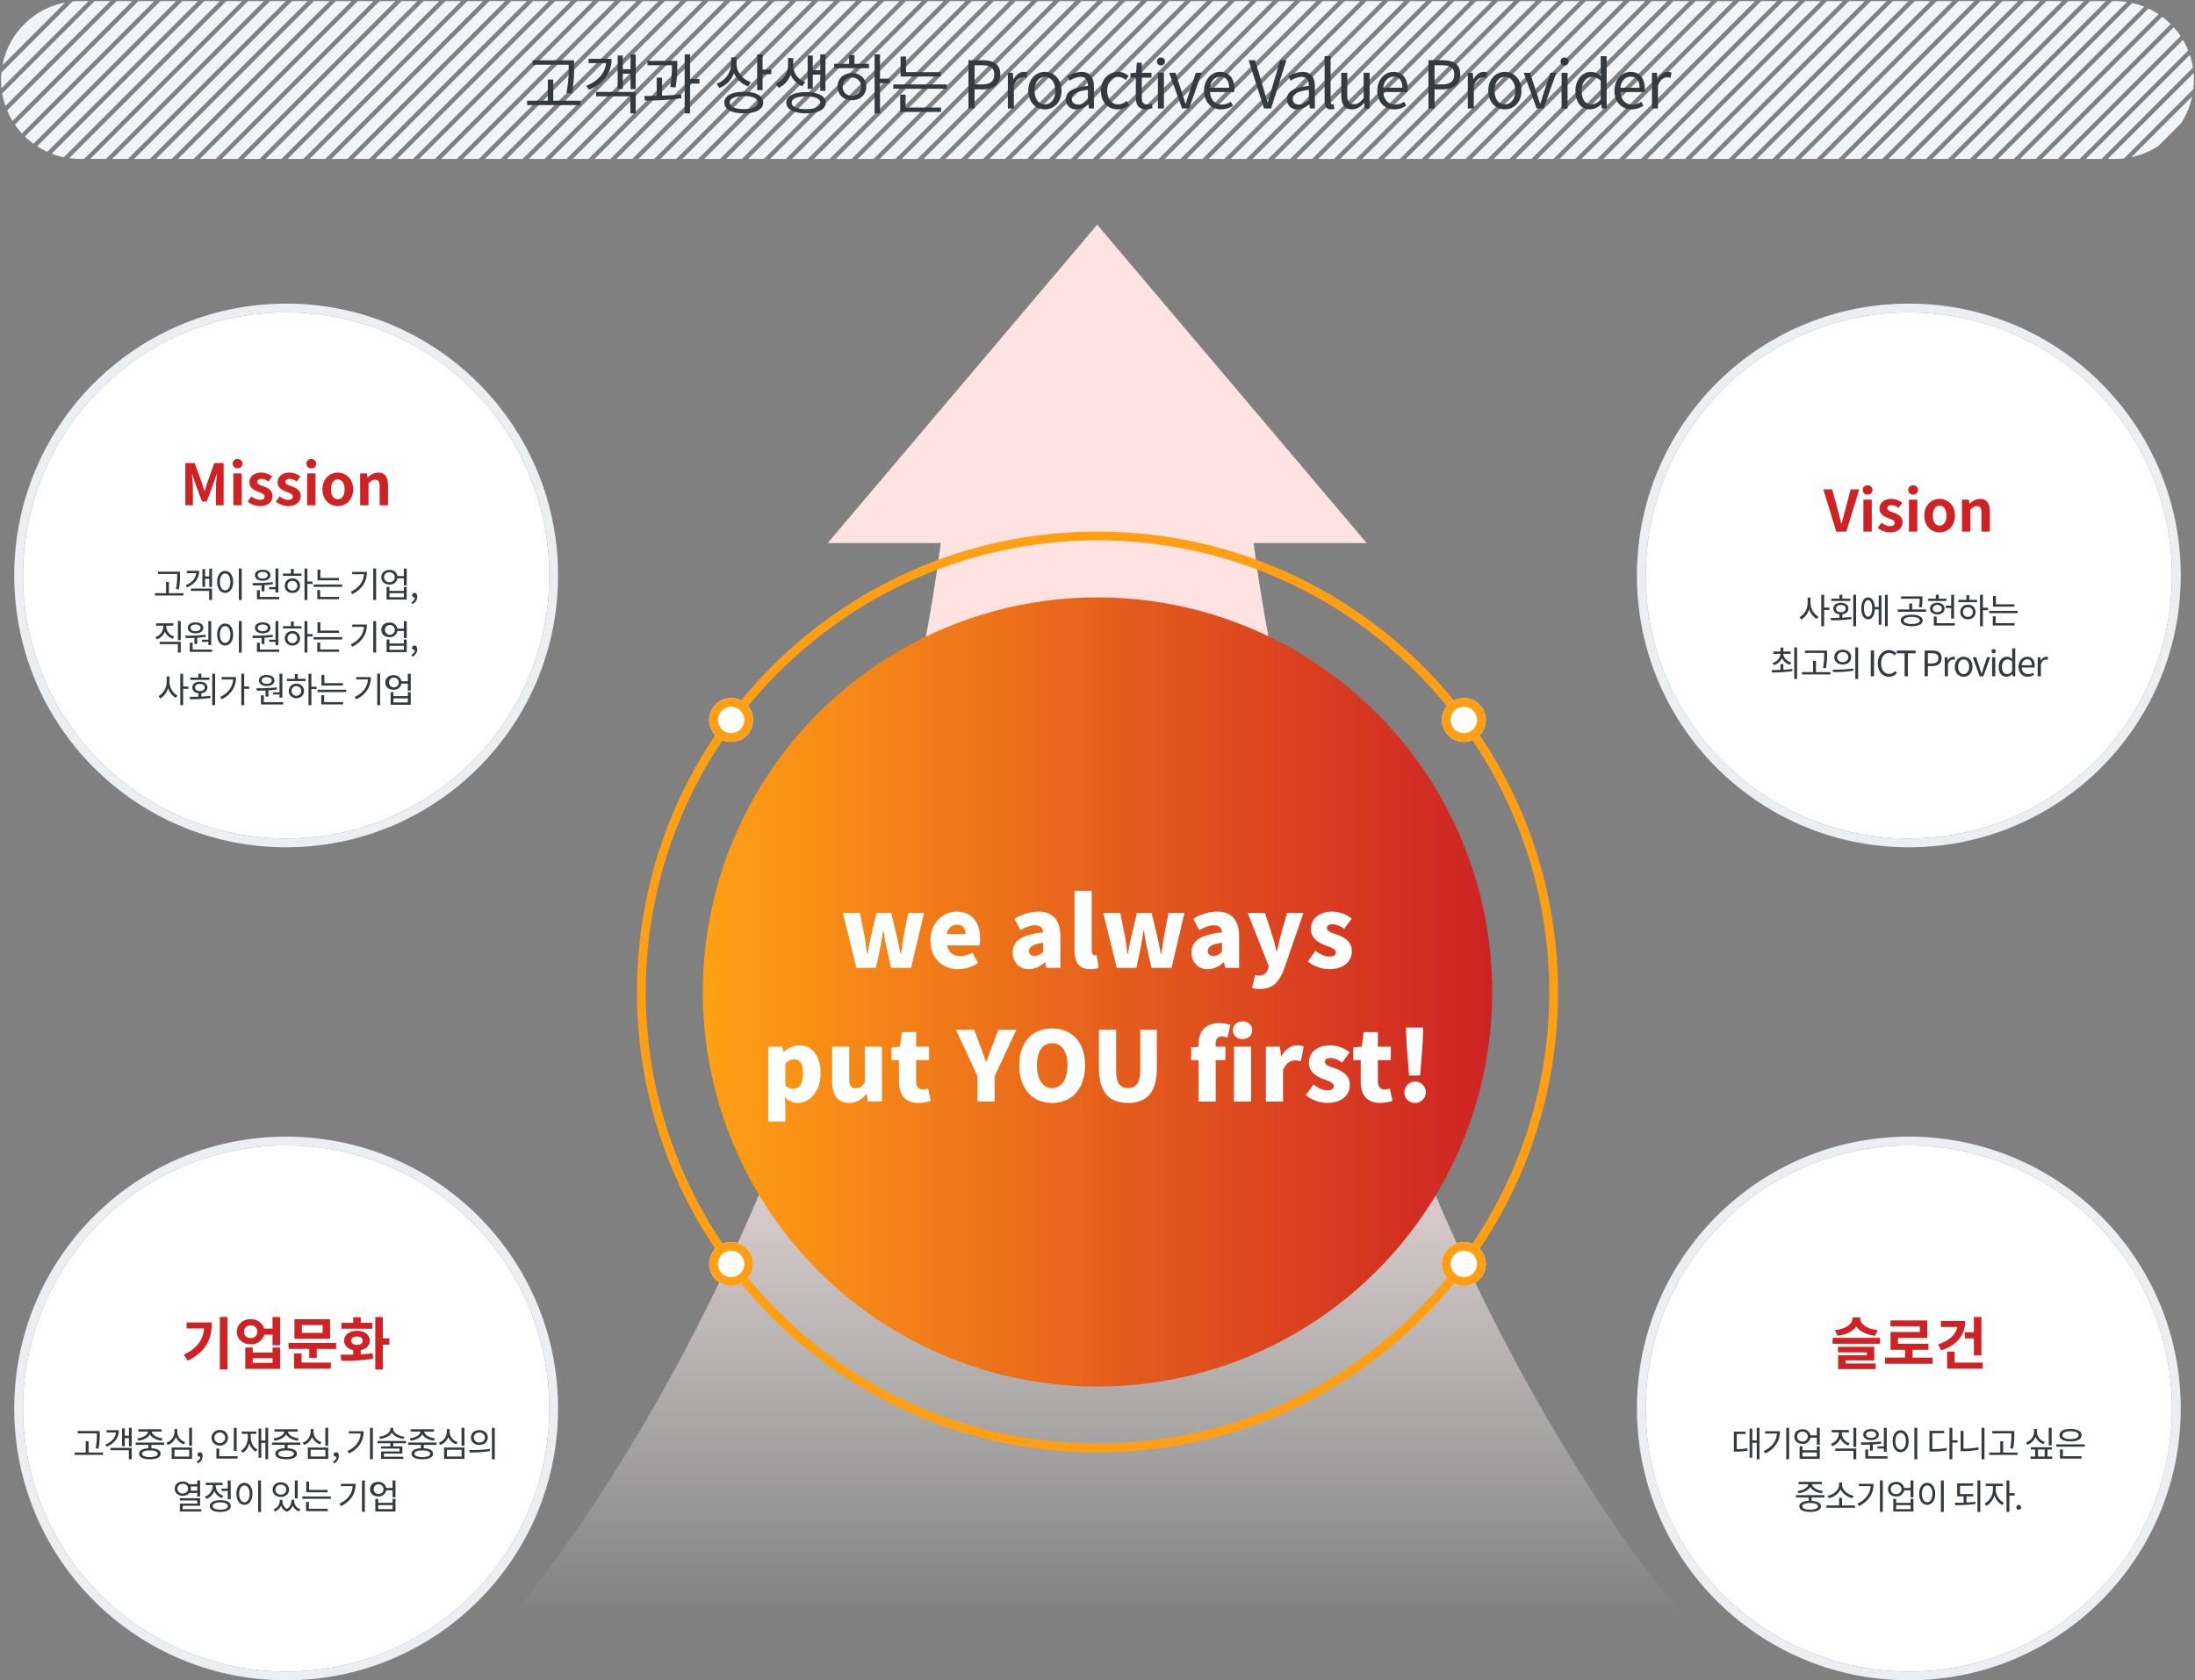 <svg xmlns="http://www.w3.org/2000/svg" width="1001" height="766.5" viewBox="0 0 1001 766.5">
    <rect x="0" y="0" width="1001" height="766.5" fill="#808080" stroke="none"/>
    <defs>
        <linearGradient id="un0rrb3eka" x1=".5" y1=".561" x2=".5" y2=".986" gradientUnits="objectBoundingBox">
            <stop offset="0" stop-color="#ffe2e2"/>
            <stop offset="1" stop-color="#fff" stop-opacity="0"/>
        </linearGradient>
        <linearGradient id="7v2qgxaqmb" x1=".5" x2=".5" y2="1" gradientUnits="objectBoundingBox">
            <stop offset="0" stop-color="#ce2224"/>
            <stop offset="1" stop-color="#ffa014"/>
        </linearGradient>
    </defs>
    <g data-name="Neowoori’s Vision" transform="translate(-459.5 -2225.5)">
        <path data-name="패스 3768" d="m3868.722 4943 39.134-39.133a36.42 36.42 0 0 1 .144 3.132 36.18 36.18 0 0 1-.244 4.139l-31.617 31.617a36.179 36.179 0 0 1-4.139.245zm-10 0 47.418-47.418a35.578 35.578 0 0 1 1.413 5.759L3865.9 4943zm-10 0 54.287-54.287a35.978 35.978 0 0 1 2.371 4.8L3855.894 4943zm-10 0 60.055-60.056a36.122 36.122 0 0 1 3.142 4.031L3845.894 4943zm-10 0 64.834-64.834a35.829 35.829 0 0 1 3.846 3.327L3835.9 4943zm-10 0 68.586-68.586a36.007 36.007 0 0 1 4.592 2.586l-66 66zm-10 0 71.131-71.131a35.543 35.543 0 0 1 5.481 1.692L3815.895 4943zm-10 0 72-72H3872a36.452 36.452 0 0 1 5.479.413L3805.895 4943zm-10 0 72-72h7.173l-72 72zm-10 0 72-72h7.172l-72 72zm-10 0 72-72h7.172l-72 72zm-10 0 72-72h7.171l-72 72zm-10 0 72-72h7.172l-72 72zm-10 0 72-72h7.171l-72 72zm-10 0 72-72h7.171l-72 72zm-10 0 72-72h7.172l-72 72zm-10 0 72-72h7.173l-72 72zm-10 0 72-72h7.173l-72 72zm-10 0 72-72h7.173l-72 72zm-10 0 72-72h7.173l-72 72zm-10 0 72-72h7.173l-72 72zm-10 0 72-72h7.173l-72 72zm-10 0 72-72h7.173l-72 72zm-10 0 72-72h7.172l-72 72zm-10 0 72-72h7.171l-72 72zm-10 0 72-72h7.171l-72 72zm-10 0 72-72h7.172l-72 72zm-10 0 72-72h7.171l-72 72zm-10 0 72-72h7.171l-72 72zm-10 0 72-72h7.172l-72 72zm-10 0 72-72h7.173l-72 72zm-10 0 72-72h7.173l-72 72zm-10 0 72-72h7.173l-72 72zm-10 0 72-72h7.173l-72 72zm-10 0 72-72h7.173l-72 72zm-10 0 72-72h7.173l-72 72zm-10 0 72-72h7.173l-72 72zm-10 0 72-72h7.172l-72 72zm-10 0 72-72h7.171l-72 72zm-10 0 72-72h7.171l-72 72zm-10 0 72-72h7.172l-72 72zm-10 0 72-72h7.171l-72 72zm-10 0 72-72h7.171l-72 72zm-10 0 72-72h7.172l-72 72zm-10 0 72-72h7.173l-72 72zm-10 0 72-72h7.173l-72 72zm-10 0 72-72h7.173l-72 72zm-10 0 72-72h7.173l-72 72zm-10 0 72-72h7.173l-72 72zm-10 0 72-72h7.173l-72 72zm-10 0 72-72h7.173l-72 72zm-10 0 72-72h7.172l-72 72zm-10 0 72-72h7.171l-72 72zm-10 0 72-72h7.171l-72 72zm-10 0 72-72h7.172l-72 72zm-10 0 72-72h7.173l-72 72zm-10 0 72-72h7.173l-72 72zm-10 0 72-72h7.172l-72 72zm-10 0 72-72h7.173l-72 72zm-10 0 72-72h7.172l-72 72zm-10 0 72-72h7.172l-72 72zm-10 0 72-72h7.17l-72 72zm-10 0 72-72h7.17l-72 72zm-10 0 72-72h7.172l-72 72zm-10 0 72-72h7.171l-72 72zm-10 0 72-72h7.172l-72 72zm-10 0 72-72h7.171l-72 72zm-10 0 72-72h7.171l-72 72zm-10 0 72-72h7.172l-72 72zm-10 0 72-72h7.171l-72 72zm-10 0 72-72h7.172l-72 72zm-10 0 72-72h7.17l-72 72zm-10 0 72-72h7.173l-72 72zm-10 0 72-72h7.173l-72 72zm-10 0 72-72h7.173l-72 72zm-10 0 72-72h7.173l-72 72zm-10 0 72-72h7.173l-72 72zm-10 0 72-72h7.173l-72 72zm-10 0 72-72h7.173l-72 72zm-10 0 72-72h7.172l-72 72zm-10 0 72-72h7.171l-72 72zm-10 0 72-72h7.171l-72 72zm-10 0 72-72h7.172l-72 72zm-10 0 72-72h7.171l-72 72zm-10 0 72-72h7.172l-72 72zm-10 0 72-72h7.172l-72 72zm-10 0 72-72h7.173l-72 72zm-10 0 72-72h7.173l-72 72zm-10 0 72-72h7.173l-72 72zm-10 0 72-72h7.173l-72 72zm-10 0 72-72h7.172l-72 72zm-10 0 72-72h7.171l-72 72zm-10 0 72-72h7.171l-72 72zm-4.721 0a36.186 36.186 0 0 1-4.932-.346l71.653-71.654h7.173l-72 72zm-12.893-2.388 69.613-69.612h7.173l-71.247 71.246a35.583 35.583 0 0 1-5.539-1.634zm976.1-26.1a35.776 35.776 0 0 1-5.205 12.376L3891.891 4937a35.779 35.779 0 0 1-12.377 5.205zm-982.729 22.728 66.242-66.24h7.173l-68.779 68.777a35.827 35.827 0 0 1-4.636-2.535zm-5.566-4.434 61.808-61.806h7.173l-65.092 65.09a35.965 35.965 0 0 1-3.889-3.282zm-4.58-5.418 56.388-56.39h7.173l-60.378 60.378a36.153 36.153 0 0 1-3.183-3.986zm-3.538-6.463 49.927-49.925h7.173l-54.678 54.676a35.919 35.919 0 0 1-2.417-4.75zm-2.257-7.745 42.184-42.18h7.173l-47.879 47.879a35.555 35.555 0 0 1-1.477-5.697zM2908 4907c0-1.164.06-2.311.167-3.446l32.386-32.386a36.327 36.327 0 0 1 3.446-.167h3.894l-39.706 39.706A36.236 36.236 0 0 1 2908 4907zm29.253-35.36-28.613 28.613a36.024 36.024 0 0 1 28.613-28.613z" transform="translate(-2448 -2645)" style="fill:#f2f5f8;stroke:transparent"/>
        <path data-name="패스 3521" d="M513.71 627.039C342.821 424.3 308.2 125.212 308.2 125.212h51.554L236.855-20l-122.9 145.212h51.554S130.889 424.3-40 627.039" transform="translate(723 2348)" style="fill:url(#un0rrb3eka)"/>
        <path data-name="패스 3769" d="M-241.155-19.32a57.451 57.451 0 0 1-1.02 12.18l2.46.27a60.66 60.66 0 0 0 1.02-12.45v-2.67h-18.87v2.01h16.41zM-248.2-3.57v-9.63h-2.46v9.63h-9.45v2.01h24.33v-2.01zm16.11-19.11v1.98h7.98c-.45 4.47-3.54 8.1-9.03 10.35l1.2 1.8c6.81-2.88 10.35-7.71 10.35-14.13zm3.42 17.13h15.63v7.77h2.46v-9.78h-18.09zm15.72-19.11v6.75h-3.54v-6.27h-2.34v15.21h2.34v-6.93h3.54v7.05h2.37v-15.81zM-192.4-9.6a66.9 66.9 0 0 0 .75-10.68v-1.47h-13.59v2.01h11.19a57.059 57.059 0 0 1-.81 9.9zm-6.18-4.47h-2.43v8.28c-2.01.06-3.99.09-5.7.09l.27 2.04a109.654 109.654 0 0 0 16.68-1.02l-.15-1.8c-2.73.33-5.73.51-8.67.63zm17.07.63h-4.29v-11.25h-2.46V2.22h2.46v-13.59h4.29zm23.43 1.41c-3.87-1.32-6.51-4.68-6.51-8.31v-2.97h-2.46v2.76a9.846 9.846 0 0 1-6.69 9.24l1.29 1.95a11.247 11.247 0 0 0 6.66-6.81 11.294 11.294 0 0 0 6.42 6.06zm-3.21 12.3c-3.99 0-6.42-1.11-6.42-2.97 0-1.89 2.43-3 6.42-3 3.96 0 6.39 1.11 6.39 3 0 1.86-2.435 2.97-6.395 2.97zm0-7.89c-5.49 0-8.88 1.77-8.88 4.92 0 3.12 3.39 4.89 8.88 4.89 5.46 0 8.85-1.77 8.85-4.89-.005-3.15-3.395-4.92-8.855-4.92zm8.55-10.11v-6.93h-2.46v16.29h2.46v-7.32h3.99v-2.04zm22.89 2.28h3.42v7.38h2.37v-16.59h-2.37v7.2h-3.42v-6.69h-2.34v15.21h2.34zm-3.45 3.39a8.09 8.09 0 0 1-5.46-7.32v-3.63h-2.37v3.63a9.318 9.318 0 0 1-5.61 8.04l1.32 1.92a10.7 10.7 0 0 0 5.49-5.97 9.646 9.646 0 0 0 5.31 5.22zm.36 12.36c-4.02 0-6.54-1.08-6.54-2.94s2.52-2.91 6.54-2.91c4.08 0 6.57 1.05 6.57 2.91S-128.865.3-132.945.3zm0-7.77c-5.52 0-8.97 1.77-8.97 4.83s3.45 4.83 8.97 4.83c5.55 0 9-1.77 9-4.83s-3.455-4.83-9.005-4.83zm20.91 1.65a4.035 4.035 0 0 1-4.2-4.14 4.042 4.042 0 0 1 4.2-4.17 4.05 4.05 0 0 1 4.23 4.17 4.043 4.043 0 0 1-4.235 4.14zm0-10.35c-3.78 0-6.51 2.58-6.51 6.21 0 3.66 2.73 6.18 6.51 6.18 3.84 0 6.57-2.52 6.57-6.18-.005-3.63-2.735-6.21-6.575-6.21zm1.2-8.19h-2.46v3.99h-6.78v1.98h15.87v-1.98h-6.63zm16.05 10.74h-4.41v-11.04h-2.46V2.22h2.46v-13.77h4.41zm23.28-2.97h-15.84v-7.11h-2.46v9.12h18.3zM-87.525-6.3h-2.46v7.86h18.63V-.45h-16.17zm-5.58-4.68V-9h24.39v-1.98zM-58.845 0h2.79v-8.73h3.63c4.83 0 8.1-2.16 8.1-6.81 0-4.8-3.3-6.48-8.22-6.48h-6.3zm2.79-10.98v-8.76h3.15c3.87 0 5.82 1.02 5.82 4.2 0 3.15-1.83 4.56-5.7 4.56zM-40.875 0h2.73v-10.47c1.08-2.79 2.76-3.75 4.11-3.75a3.854 3.854 0 0 1 1.59.27l.51-2.4a3.473 3.473 0 0 0-1.74-.36c-1.83 0-3.48 1.32-4.62 3.39h-.09l-.24-2.97h-2.25zm16.89.39c3.99 0 7.56-3.12 7.56-8.52 0-5.43-3.57-8.58-7.56-8.58s-7.56 3.15-7.56 8.58c0 5.4 3.57 8.52 7.56 8.52zm0-2.28c-2.82 0-4.71-2.49-4.71-6.24s1.89-6.3 4.71-6.3 4.74 2.55 4.74 6.3-1.92 6.24-4.74 6.24zM-9.615.39a8.727 8.727 0 0 0 5.4-2.34h.09l.24 1.95h2.25v-10.02c0-4.02-1.68-6.69-5.64-6.69a12.253 12.253 0 0 0-6.42 2.13l1.08 1.89a8.975 8.975 0 0 1 4.89-1.74c2.67 0 3.36 2.01 3.36 4.11-6.93.78-10.02 2.55-10.02 6.09A4.416 4.416 0 0 0-9.615.39zm.78-2.19c-1.62 0-2.88-.75-2.88-2.61 0-2.1 1.86-3.45 7.35-4.11v4.56c-1.59 1.41-2.88 2.16-4.47 2.16zM9.225.39a7.9 7.9 0 0 0 5.28-2.07l-1.2-1.83a5.743 5.743 0 0 1-3.84 1.62c-3 0-5.04-2.49-5.04-6.24s2.16-6.3 5.13-6.3a4.816 4.816 0 0 1 3.24 1.44l1.41-1.8a6.965 6.965 0 0 0-4.77-1.92c-4.17 0-7.86 3.15-7.86 8.58 0 5.4 3.33 8.52 7.65 8.52zm12.9 0a10.255 10.255 0 0 0 3-.6l-.54-2.04a5.771 5.771 0 0 1-1.86.42c-1.89 0-2.52-1.14-2.52-3.15v-9.09h4.41v-2.22h-4.41v-4.59h-2.28l-.33 4.59-2.55.15v2.07h2.43v9.03c0 3.24 1.17 5.43 4.65 5.43zm5.43-.39h2.73v-16.29h-2.73zm1.38-19.65a1.732 1.732 0 0 0 1.83-1.83 1.717 1.717 0 0 0-1.83-1.77 1.717 1.717 0 0 0-1.83 1.77 1.732 1.732 0 0 0 1.83 1.83zM38.565 0h3.18l5.79-16.29h-2.7l-3.09 9.27c-.48 1.59-.99 3.27-1.5 4.8h-.12c-.51-1.53-1.02-3.21-1.53-4.8l-3.06-9.27h-2.85zm17.82.39a9.7 9.7 0 0 0 5.4-1.68l-.99-1.8a7.022 7.022 0 0 1-4.08 1.29c-3.09 0-5.22-2.22-5.4-5.7H62.3a10.658 10.658 0 0 0 .12-1.56c0-4.65-2.34-7.65-6.48-7.65-3.78 0-7.35 3.3-7.35 8.58-.005 5.37 3.475 8.52 7.795 8.52zm-5.1-9.87c.33-3.18 2.37-5.04 4.68-5.04 2.55 0 4.05 1.77 4.05 5.04zM75.945 0h3.21l6.99-22.02h-2.82l-3.54 11.94c-.78 2.58-1.32 4.68-2.13 7.26h-.12c-.84-2.58-1.35-4.68-2.13-7.26l-3.57-11.94h-2.91zm15.21.39a8.727 8.727 0 0 0 5.4-2.34h.09l.24 1.95h2.25v-10.02c0-4.02-1.68-6.69-5.64-6.69a12.253 12.253 0 0 0-6.42 2.13l1.08 1.89a8.975 8.975 0 0 1 4.89-1.74c2.67 0 3.36 2.01 3.36 4.11-6.93.78-10.02 2.55-10.02 6.09a4.416 4.416 0 0 0 4.77 4.62zm.78-2.19c-1.62 0-2.88-.75-2.88-2.61 0-2.1 1.86-3.45 7.35-4.11v4.56c-1.59 1.41-2.88 2.16-4.47 2.16zm14.52 2.19a4.2 4.2 0 0 0 1.59-.24l-.39-2.1a2.4 2.4 0 0 1-.57.06c-.42 0-.78-.33-.78-1.17v-20.82h-2.73v20.64c0 2.31.84 3.63 2.88 3.63zm9.66 0c2.25 0 3.87-1.17 5.4-2.94h.09l.21 2.55h2.28v-16.29h-2.73v11.55c-1.56 1.95-2.73 2.76-4.41 2.76-2.16 0-3.06-1.29-3.06-4.32v-9.99h-2.73v10.32c0 4.14 1.535 6.36 4.95 6.36zm19.29 0a9.7 9.7 0 0 0 5.4-1.68l-.99-1.8a7.022 7.022 0 0 1-4.08 1.29c-3.09 0-5.22-2.22-5.4-5.7h10.98a10.658 10.658 0 0 0 .12-1.56c0-4.65-2.34-7.65-6.48-7.65-3.78 0-7.35 3.3-7.35 8.58 0 5.37 3.48 8.52 7.8 8.52zm-5.1-9.87c.33-3.18 2.37-5.04 4.68-5.04 2.55 0 4.05 1.77 4.05 5.04zM150.915 0h2.79v-8.73h3.63c4.83 0 8.1-2.16 8.1-6.81 0-4.8-3.3-6.48-8.22-6.48h-6.3zm2.79-10.98v-8.76h3.15c3.87 0 5.82 1.02 5.82 4.2 0 3.15-1.83 4.56-5.7 4.56zM168.885 0h2.73v-10.47c1.08-2.79 2.76-3.75 4.11-3.75a3.854 3.854 0 0 1 1.59.27l.51-2.4a3.473 3.473 0 0 0-1.74-.36c-1.83 0-3.48 1.32-4.62 3.39h-.09l-.24-2.97h-2.25zm16.89.39c3.99 0 7.56-3.12 7.56-8.52 0-5.43-3.57-8.58-7.56-8.58s-7.56 3.15-7.56 8.58c0 5.4 3.57 8.52 7.56 8.52zm0-2.28c-2.82 0-4.71-2.49-4.71-6.24s1.89-6.3 4.71-6.3 4.74 2.55 4.74 6.3-1.915 6.24-4.74 6.24zM200.265 0h3.18l5.79-16.29h-2.7l-3.09 9.27c-.48 1.59-.99 3.27-1.5 4.8h-.12c-.51-1.53-1.02-3.21-1.53-4.8l-3.06-9.27h-2.85zm11.37 0h2.73v-16.29h-2.73zm1.38-19.65a1.732 1.732 0 0 0 1.83-1.83 1.717 1.717 0 0 0-1.83-1.77 1.717 1.717 0 0 0-1.83 1.77 1.732 1.732 0 0 0 1.83 1.83zM224.685.39a7.266 7.266 0 0 0 4.95-2.31h.09l.24 1.92h2.22v-23.88h-2.7v6.27l.12 2.82a6.627 6.627 0 0 0-4.59-1.92c-3.72 0-7.05 3.3-7.05 8.58 0 5.43 2.635 8.52 6.72 8.52zm.6-2.28c-2.88 0-4.5-2.34-4.5-6.27 0-3.72 2.07-6.24 4.71-6.24a5.836 5.836 0 0 1 3.99 1.71v8.55c-1.385 1.5-2.7 2.25-4.2 2.25zm18.27 2.28a9.7 9.7 0 0 0 5.4-1.68l-.99-1.8a7.022 7.022 0 0 1-4.08 1.29c-3.09 0-5.22-2.22-5.4-5.7h10.98a10.658 10.658 0 0 0 .12-1.56c0-4.65-2.34-7.65-6.48-7.65-3.78 0-7.35 3.3-7.35 8.58 0 5.37 3.48 8.52 7.8 8.52zm-5.1-9.87c.33-3.18 2.37-5.04 4.68-5.04 2.55 0 4.05 1.77 4.05 5.04zm14.4 9.48h2.73v-10.47c1.08-2.79 2.76-3.75 4.11-3.75a3.854 3.854 0 0 1 1.59.27l.51-2.4a3.473 3.473 0 0 0-1.74-.36c-1.83 0-3.48 1.32-4.62 3.39h-.09l-.24-2.97h-2.25z" transform="translate(960 2275)" style="fill:#343a40"/>
        <path data-name="타원 14" d="M208-2a211.541 211.541 0 0 1 42.32 4.266 208.861 208.861 0 0 1 75.094 31.6 210.607 210.607 0 0 1 76.086 92.392 208.958 208.958 0 0 1 12.237 39.422 212.028 212.028 0 0 1 0 84.64 208.861 208.861 0 0 1-31.6 75.094 210.607 210.607 0 0 1-92.395 76.086 208.957 208.957 0 0 1-39.422 12.237 212.028 212.028 0 0 1-84.64 0 208.861 208.861 0 0 1-75.094-31.6A210.607 210.607 0 0 1 14.5 289.742 208.957 208.957 0 0 1 2.266 250.32a212.028 212.028 0 0 1 0-84.64 208.861 208.861 0 0 1 31.6-75.094A210.607 210.607 0 0 1 126.258 14.5 208.958 208.958 0 0 1 165.68 2.266 211.541 211.541 0 0 1 208-2zm0 416c113.589 0 206-92.411 206-206S321.589 2 208 2 2 94.411 2 208s92.411 206 206 206z" transform="translate(752 2470)" style="fill:#ffa014"/>
        <circle data-name="타원 13" cx="180" cy="180" r="180" transform="rotate(90 -679 1819)" style="fill:url(#7v2qgxaqmb)"/>
        <path data-name="패스 3778" d="M-109.956 0h8.932L-99-9.548c.44-2.332.792-4.62 1.188-7.348h.22c.44 2.728.836 5.016 1.32 7.348L-94.16 0h9.152l5.9-25.036h-7.26l-2.16 11.176c-.44 2.508-.7 4.972-1.1 7.524h-.22c-.528-2.552-.968-5.016-1.54-7.524l-2.684-11.176h-6.728l-2.6 11.176c-.616 2.464-1.012 4.972-1.452 7.524h-.22c-.4-2.552-.66-5.016-1.056-7.524l-2.244-11.176h-7.744zM-63.4.616a16.156 16.156 0 0 0 8.932-2.86l-2.6-4.708a10.188 10.188 0 0 1-5.28 1.584c-3.168 0-5.544-1.408-6.248-4.84h14.7a14.673 14.673 0 0 0 .352-3.388c0-6.82-3.52-12.056-10.736-12.056-6.028 0-11.88 5.016-11.88 13.112C-76.164-4.224-70.62.616-63.4.616zm-5.324-15.972c.528-2.948 2.42-4.312 4.576-4.312 2.86 0 3.96 1.848 3.96 4.312zM-31.24.616a10.7 10.7 0 0 0 7.172-3.124h.22L-23.32 0h6.38v-14.212c0-7.832-3.652-11.44-10.12-11.44a20.82 20.82 0 0 0-10.78 3.3l2.728 5.148c2.508-1.408 4.576-2.2 6.556-2.2 2.552 0 3.608 1.188 3.784 3.212-9.768 1.056-13.9 3.916-13.9 9.2C-38.676-2.816-35.86.616-31.24.616zm2.684-6.072c-1.628 0-2.684-.7-2.684-2.156 0-1.76 1.584-3.212 6.468-3.828v4a4.931 4.931 0 0 1-3.784 1.984zM-3.344.616a10.068 10.068 0 0 0 3.872-.66L-.4-5.808a3.645 3.645 0 0 1-.88.088c-.616 0-1.364-.484-1.364-2.156v-27.28h-7.832V-8.14C-10.472-2.9-8.712.616-3.344.616zM8.8 0h8.932l2.024-9.548c.44-2.332.792-4.62 1.188-7.348h.22c.44 2.728.836 5.016 1.32 7.348L24.6 0h9.152l5.9-25.036h-7.26L30.228-13.86c-.44 2.508-.7 4.972-1.1 7.524h-.22c-.528-2.552-.968-5.016-1.54-7.524l-2.684-11.176h-6.732l-2.6 11.176c-.612 2.46-1.008 4.972-1.452 7.524h-.22c-.4-2.552-.66-5.016-1.056-7.524l-2.24-11.176H2.64zm41.492.616a10.7 10.7 0 0 0 7.172-3.124h.22L58.212 0h6.38v-14.212c0-7.832-3.652-11.44-10.12-11.44a20.82 20.82 0 0 0-10.78 3.3L46.42-17.2c2.508-1.408 4.576-2.2 6.556-2.2 2.552 0 3.608 1.188 3.784 3.212-9.768 1.056-13.9 3.916-13.9 9.2-.004 4.172 2.812 7.604 7.432 7.604zm2.684-6.072c-1.628 0-2.684-.7-2.684-2.156 0-1.76 1.584-3.212 6.468-3.828v4a4.931 4.931 0 0 1-3.784 1.984zM74.184 9.636c5.94 0 8.668-3.168 11.088-9.592l8.628-25.08h-7.48l-2.9 10.384c-.572 2.376-1.144 4.708-1.628 7.084h-.22c-.66-2.464-1.188-4.8-1.936-7.084l-3.352-10.384h-7.876L78.1-.748 77.748.528a4 4 0 0 1-4.18 2.992 8.721 8.721 0 0 1-1.668-.308l-1.408 5.94a12.135 12.135 0 0 0 3.692.484zm31.372-9.02c6.82 0 10.428-3.564 10.428-8.184 0-4.532-3.476-6.336-6.6-7.524-2.6-.924-4.752-1.5-4.752-2.992 0-1.188.836-1.8 2.64-1.8a9.53 9.53 0 0 1 5.192 2.112l3.476-4.664a14.311 14.311 0 0 0-8.932-3.212c-5.852 0-9.68 3.212-9.68 7.92 0 4.18 3.388 6.2 6.38 7.392 2.552 1.012 4.972 1.716 4.972 3.212 0 1.232-.88 1.98-2.948 1.98-1.98 0-4.048-.924-6.336-2.64L95.92-2.9a16.181 16.181 0 0 0 9.636 3.516zm-255.728 69.492h7.832v-7.172l-.264-3.916a8.22 8.22 0 0 0 5.808 2.6c5.368 0 10.516-4.928 10.516-13.552 0-7.7-3.784-12.716-9.768-12.716a10.881 10.881 0 0 0-7.04 3.036h-.132l-.572-2.42h-6.38zm11.528-14.916a5.371 5.371 0 0 1-3.7-1.452v-9.9a5.21 5.21 0 0 1 3.96-2.112c2.772 0 4.048 2.068 4.048 6.468.004 5.016-1.932 6.996-4.308 6.996zm25.432 6.424c3.388 0 5.72-1.584 7.788-4.048h.176l.572 3.432h6.38V35.964h-7.832v16.412c-1.32 1.848-2.42 2.552-4.18 2.552-1.98 0-2.9-1.012-2.9-4.444v-14.52h-7.832v15.488c-.004 6.248 2.328 10.164 7.828 10.164zm31.5 0a18.414 18.414 0 0 0 5.676-.924l-1.232-5.676a7.279 7.279 0 0 1-2.288.484c-1.848 0-3.168-1.1-3.168-3.872V42.08h5.9v-6.116h-5.9V29.32h-6.468l-.88 6.644-3.872.308v5.808h3.388v9.636c.004 5.896 2.556 9.9 8.848 9.9zM-54.736 61h7.836V49.428L-37 28.22h-8.228l-2.728 7.3c-.924 2.464-1.8 4.752-2.728 7.3h-.176c-.924-2.552-1.76-4.84-2.64-7.3l-2.728-7.3h-8.36l9.856 21.208zm34.056.616c8.932 0 15-6.424 15-17.16 0-10.692-6.072-16.808-15-16.808s-15 6.072-15 16.808 6.068 17.16 15 17.16zm0-6.776c-4.312 0-6.952-4.048-6.952-10.384s2.64-10.076 6.952-10.076 7 3.74 7 10.076-2.688 10.384-7 10.384zm34.628 6.776c8.712 0 13.112-4.972 13.112-16.016V28.22h-7.568v18.216c0 6.2-1.98 8.4-5.544 8.4-3.608 0-5.456-2.2-5.456-8.4V28.22H.66V45.6c0 11.044 4.532 16.016 13.288 16.016zM46.068 61H53.9V42.08h4.444v-6.116H53.9v-1.188c0-2.508 1.056-3.432 2.772-3.432a6.468 6.468 0 0 1 2.552.528l1.408-5.808a15.449 15.449 0 0 0-5.1-.836c-6.952 0-9.46 4.488-9.46 9.768v1.012l-3.344.264v5.808h3.344zm16.148 0h7.832V35.964h-7.832zm3.916-28.512c2.6 0 4.4-1.584 4.4-4.048 0-2.42-1.8-4-4.4-4s-4.356 1.584-4.356 4c0 2.46 1.76 4.048 4.356 4.048zM76.78 61h7.832V46.7c1.276-3.3 3.52-4.488 5.368-4.488a10.8 10.8 0 0 1 2.772.4l1.276-6.732a7.07 7.07 0 0 0-3.036-.528c-2.508 0-5.28 1.628-7.128 4.972h-.132l-.572-4.356h-6.38zm27.852.616c6.82 0 10.428-3.564 10.428-8.184 0-4.532-3.476-6.336-6.6-7.524-2.6-.924-4.752-1.5-4.752-2.992 0-1.188.836-1.8 2.64-1.8a9.53 9.53 0 0 1 5.192 2.112l3.476-4.664a14.311 14.311 0 0 0-8.932-3.212c-5.852 0-9.68 3.212-9.68 7.92 0 4.18 3.388 6.2 6.38 7.392 2.552 1.012 4.972 1.716 4.972 3.212 0 1.232-.88 1.98-2.948 1.98-1.98 0-4.048-.924-6.336-2.64L95 58.1a16.181 16.181 0 0 0 9.632 3.516zm24.244 0a18.414 18.414 0 0 0 5.676-.924l-1.232-5.676a7.279 7.279 0 0 1-2.288.484c-1.848 0-3.168-1.1-3.168-3.872V42.08h5.9v-6.116h-5.9V29.32H121.4l-.88 6.644-3.872.308v5.808h3.388v9.636c-.004 5.896 2.548 9.9 8.84 9.9zm13.2-12.5h5.06l1.144-14.872.264-7h-7.876l.264 7zm2.508 12.5a4.868 4.868 0 1 0-4.62-4.884 4.664 4.664 0 0 0 4.62 4.884z" transform="translate(960 2667)" style="fill:#fff"/>
        <circle data-name="타원 15" cx="10" cy="10" r="10" transform="translate(782.922 2543.922)" style="fill:#fff"/>
        <path data-name="타원 15 - 윤곽선" d="M10 4a6 6 0 1 0 6 6 6.007 6.007 0 0 0-6-6m0-4A10 10 0 1 1 0 10 10 10 0 0 1 10 0z" transform="translate(782.922 2543.922)" style="fill:#ffa014"/>
        <circle data-name="타원 17" cx="10" cy="10" r="10" transform="translate(1117.078 2792.078)" style="fill:#fff"/>
        <path data-name="타원 17 - 윤곽선" d="M10 4a6 6 0 1 0 6 6 6.007 6.007 0 0 0-6-6m0-4A10 10 0 1 1 0 10 10 10 0 0 1 10 0z" transform="translate(1117.078 2792.078)" style="fill:#ffa014"/>
        <circle data-name="타원 16" cx="10" cy="10" r="10" transform="translate(1117.078 2543.922)" style="fill:#fff"/>
        <path data-name="타원 16 - 윤곽선" d="M10 4a6 6 0 1 0 6 6 6.007 6.007 0 0 0-6-6m0-4A10 10 0 1 1 0 10 10 10 0 0 1 10 0z" transform="translate(1117.078 2543.922)" style="fill:#ffa014"/>
        <circle data-name="타원 18" cx="10" cy="10" r="10" transform="translate(782.922 2792.078)" style="fill:#fff"/>
        <path data-name="타원 18 - 윤곽선" d="M10 4a6 6 0 1 0 6 6 6.007 6.007 0 0 0-6-6m0-4A10 10 0 1 1 0 10 10 10 0 0 1 10 0z" transform="translate(782.922 2792.078)" style="fill:#ffa014"/>
        <path data-name="패스 3781" d="M120 0A120 120 0 1 1 0 120 120 120 0 0 1 120 0z" transform="translate(470 2368)" style="fill:#fff"/>
        <path data-name="패스 3781 - 윤곽선" d="M120 0a120 120 0 1 0 120 120A120 120 0 0 0 120 0m0-4a124.9 124.9 0 0 1 24.986 2.519 123.342 123.342 0 0 1 44.346 18.66 124.351 124.351 0 0 1 44.921 54.553 123.408 123.408 0 0 1 7.227 23.282 125.171 125.171 0 0 1 0 49.972 123.342 123.342 0 0 1-18.66 44.346 124.351 124.351 0 0 1-54.553 44.921 123.408 123.408 0 0 1-23.282 7.227 125.171 125.171 0 0 1-49.972 0 123.342 123.342 0 0 1-44.346-18.66 124.351 124.351 0 0 1-44.921-54.552 123.408 123.408 0 0 1-7.227-23.282 125.171 125.171 0 0 1 0-49.972A123.342 123.342 0 0 1 17.18 50.668 124.351 124.351 0 0 1 71.732 5.746a123.408 123.408 0 0 1 23.282-7.227A124.9 124.9 0 0 1 120-4z" transform="translate(470 2368)" style="fill:#eceff2"/>
        <path data-name="패스 3774" d="M-49.712-10.3a30.64 30.64 0 0 1-.544 6.5l1.312.144A32.352 32.352 0 0 0-48.4-10.3v-1.424h-10.064v1.072h8.752zm-3.76 8.4v-5.14h-1.312v5.14h-5.04v1.068h12.976V-1.9zm8.192-10.2v1.056h4.256c-.24 2.384-1.888 4.32-4.816 5.52l.64.96c3.632-1.536 5.52-4.112 5.52-7.536zm1.824 9.136h8.336v4.148h1.312v-5.216h-9.648zm8.384-10.192v3.6h-1.888V-12.9h-1.248v8.112h1.248v-3.7h1.888v3.76h1.264v-8.432zm13.5-.016V1.216h1.312v-14.384zm-6.256 1.1c-2.128 0-3.648 1.952-3.648 5.008s1.52 5.008 3.648 5.008 3.652-1.944 3.652-5-1.524-5.008-3.648-5.008zm0 1.184c1.392 0 2.384 1.5 2.384 3.824 0 2.336-.992 3.84-2.384 3.84-1.408 0-2.4-1.5-2.4-3.84.004-2.312.996-3.816 2.404-3.816zm20.052 6.2v.976h2.912v1.472h1.312v-10.928h-1.312v8.48zm-2.924-6.928c1.36 0 2.288.608 2.288 1.52 0 .928-.928 1.536-2.288 1.536s-2.288-.608-2.288-1.536c-.004-.912.924-1.52 2.288-1.52zm0 4.032c2.1 0 3.536-.976 3.536-2.512 0-1.5-1.44-2.5-3.536-2.5s-3.536.992-3.536 2.5C-14.24-8.56-12.8-7.584-10.7-7.584zm-.512 4.832H-9.9v-2.832c1.3-.08 2.624-.224 3.888-.416l-.112-.944a77.96 77.96 0 0 1-9.248.416l.172 1.088c1.184 0 2.56-.016 3.984-.08zm-.8 2.544v-3.1h-1.312V.864h10.14V-.208zM2.832-3.1a2.152 2.152 0 0 1-2.24-2.212 2.156 2.156 0 0 1 2.24-2.224 2.16 2.16 0 0 1 2.256 2.224A2.156 2.156 0 0 1 2.832-3.1zm0-5.52A3.271 3.271 0 0 0-.64-5.312a3.25 3.25 0 0 0 3.472 3.3 3.259 3.259 0 0 0 3.5-3.3 3.28 3.28 0 0 0-3.5-3.312zm.64-4.368H2.16v2.128h-3.616v1.056h8.464v-1.056H3.472zm8.56 5.728H9.68v-5.888H8.368V1.184H9.68V-6.16h2.352zm12.016-1.588H15.6v-3.792h-1.312v4.864h9.76zM15.5-3.36h-1.308V.832h9.936V-.24H15.5zm-2.976-2.5v1.06h13.012v-1.056zM30.1-11.616v1.056h5.392c-.272 3.408-2.192 6.16-6.048 8l.7 1.072c4.768-2.336 6.672-5.984 6.672-10.128zm9.616-1.552V1.184h1.312v-14.352zM53.68-.064H47.1V-1.92h6.58zm0-2.88H47.1v-1.824h-1.3v5.76h9.184v-5.76H53.68zm-6.592-4a2.262 2.262 0 0 1-2.448-2.24 2.25 2.25 0 0 1 2.448-2.224 2.25 2.25 0 0 1 2.448 2.224 2.262 2.262 0 0 1-2.448 2.24zm6.576-6.208v3.408h-2.928a3.417 3.417 0 0 0-3.648-2.756c-2.144 0-3.7 1.344-3.7 3.312 0 1.984 1.552 3.328 3.7 3.328a3.423 3.423 0 0 0 3.664-2.816h2.912v3.216h1.328v-7.7zM57.44 3.04A3.56 3.56 0 0 0 59.776-.3c0-1.072-.464-1.728-1.232-1.728a1.04 1.04 0 0 0-1.1 1.024 1 1 0 0 0 1.068 1.02.656.656 0 0 0 .176-.016 2.4 2.4 0 0 1-1.6 2.176zm-108.512 14.8a4.884 4.884 0 0 1-3.6-4.368V12.9h3.248v-1.06H-59.3v1.06h3.28v.576a5.138 5.138 0 0 1-3.632 4.656l.688 1.024a6.059 6.059 0 0 0 3.632-3.536 6.1 6.1 0 0 0 3.616 3.264zm-6.592 3.488h8.288v3.856h1.312v-4.912h-9.6zm8.288-10.5v8.692h1.312v-8.688zm10.976 8.48v.976h2.912v1.476h1.312V10.832h-1.312v8.48zm-2.928-6.928c1.36 0 2.288.608 2.288 1.52 0 .928-.928 1.536-2.288 1.536s-2.288-.608-2.288-1.536c0-.908.928-1.516 2.288-1.516zm0 4.032c2.1 0 3.536-.976 3.536-2.512 0-1.5-1.44-2.5-3.536-2.5s-3.536.992-3.536 2.5c0 1.54 1.44 2.516 3.536 2.516zm-.512 4.832h1.312v-2.828c1.3-.08 2.624-.224 3.888-.416l-.112-.944a77.961 77.961 0 0 1-9.248.416l.176 1.088c1.184 0 2.56-.016 3.984-.08zm-.8 2.544v-3.1h-1.312v4.176h10.144v-1.072zm21.072-12.96v14.388h1.312V10.832zm-6.256 1.1c-2.128 0-3.648 1.952-3.648 5.008s1.52 5.008 3.648 5.008 3.648-1.952 3.648-5.008-1.524-5-3.648-5zm0 1.184c1.392 0 2.384 1.5 2.384 3.824 0 2.336-.992 3.84-2.384 3.84-1.408 0-2.4-1.5-2.4-3.84 0-2.312.992-3.816 2.4-3.816zm20.048 6.192v.976h2.912v1.48h1.312V10.832h-1.312v8.48zm-2.924-6.92c1.36 0 2.288.608 2.288 1.52 0 .928-.928 1.536-2.288 1.536s-2.288-.608-2.288-1.536c-.004-.912.924-1.52 2.288-1.52zm0 4.032c2.1 0 3.536-.976 3.536-2.512 0-1.5-1.44-2.5-3.536-2.5s-3.536.992-3.536 2.5c-.004 1.536 1.436 2.512 3.536 2.512zm-.512 4.832H-9.9v-2.832c1.3-.08 2.624-.224 3.888-.416l-.112-.944a77.961 77.961 0 0 1-9.248.416l.176 1.088c1.184 0 2.56-.016 3.984-.08zm-.8 2.544v-3.1h-1.312v4.176h10.14v-1.076zM2.832 20.9a2.216 2.216 0 1 1 0-4.432 2.216 2.216 0 1 1 0 4.432zm0-5.52a3.308 3.308 0 1 0 0 6.608 3.31 3.31 0 1 0 0-6.608zm.64-4.368H2.16v2.128h-3.616v1.056h8.464v-1.06H3.472zm8.56 5.728H9.68v-5.892H8.368v14.336H9.68V17.84h2.352zm12.016-1.584H15.6V11.36h-1.312v4.864h9.76zM15.5 20.64h-1.308v4.192h9.936V23.76H15.5zm-2.976-2.5v1.06h13.012v-1.056zM30.1 12.384v1.056h5.392c-.272 3.408-2.192 6.16-6.048 8l.7 1.072c4.768-2.336 6.672-5.984 6.672-10.128zm9.616-1.552v14.352h1.312V10.832zm13.968 13.1H47.1V22.08h6.58zm0-2.88H47.1v-1.82h-1.3v5.76h9.184v-5.76H53.68zm-6.592-4a2.242 2.242 0 1 1 2.448-2.24 2.262 2.262 0 0 1-2.452 2.244zm6.576-6.208v3.408h-2.932a3.417 3.417 0 0 0-3.648-2.752c-2.144 0-3.7 1.344-3.7 3.312 0 1.984 1.552 3.328 3.7 3.328a3.423 3.423 0 0 0 3.664-2.816h2.912v3.216h1.328v-7.7zM57.44 27.04a3.56 3.56 0 0 0 2.336-3.34c0-1.072-.464-1.728-1.232-1.728a1.04 1.04 0 0 0-1.1 1.024 1 1 0 0 0 1.072 1.024.656.656 0 0 0 .172-.02 2.4 2.4 0 0 1-1.6 2.176zM-53.2 36.08h-1.3v2.576a7.6 7.6 0 0 1-3.7 6.416l.784 1.056a7.948 7.948 0 0 0 3.568-4.752 7.916 7.916 0 0 0 3.472 4.464l.816-1.04a7.247 7.247 0 0 1-3.64-6.144zm8.592 4.576h-2.368v-5.808h-1.312v14.336h1.312v-7.44h2.368zm9.616-4.064h-3.7v-1.76H-40v1.76h-3.712v1.056h8.72zm-6.56 4.528c0-1.008.9-1.648 2.208-1.648 1.3 0 2.192.64 2.192 1.648 0 .992-.9 1.632-2.192 1.632-1.312 0-2.208-.64-2.208-1.632zm2.864 2.624c1.7-.208 2.784-1.2 2.784-2.624 0-1.616-1.392-2.656-3.44-2.656S-42.8 39.5-42.8 41.12c0 1.44 1.1 2.432 2.8 2.64v1.54c-1.424.048-2.8.064-4.016.064l.192 1.1a58.689 58.689 0 0 0 9.3-.576l-.1-.976c-1.312.176-2.7.272-4.064.336zm4.976-8.912v14.352h1.312V34.832zm4.3 1.536v1.088h5.264c-.3 3.392-2.272 6.144-5.936 7.984l.72 1.024c4.64-2.32 6.512-6.016 6.512-10.1zm12.576 4.288h-2.3v-5.824h-1.312v14.352h1.312v-7.44h2.3zm10.88 2.656v.976h2.916v1.472h1.312V34.832H-3.04v8.48zm-2.924-6.928c1.36 0 2.288.608 2.288 1.52 0 .928-.928 1.536-2.288 1.536s-2.288-.608-2.288-1.536c0-.912.928-1.52 2.288-1.52zm0 4.032c2.1 0 3.536-.976 3.536-2.512 0-1.5-1.44-2.5-3.536-2.5s-3.536.992-3.536 2.5c0 1.536 1.44 2.512 3.536 2.512zm-.512 4.832h1.312v-2.832c1.3-.08 2.624-.224 3.888-.416l-.112-.944a77.961 77.961 0 0 1-9.248.416l.176 1.088c1.184 0 2.56-.016 3.984-.08zm-.8 2.544v-3.1H-11.5v4.176h10.14v-1.076zM4.656 44.9a2.216 2.216 0 1 1 0-4.432 2.216 2.216 0 1 1 0 4.432zm0-5.52a3.308 3.308 0 1 0 0 6.608 3.31 3.31 0 1 0 0-6.608zm.64-4.368H3.984v2.128H.368v1.056h8.464v-1.06H5.3zm8.56 5.728H11.5v-5.892h-1.308v14.336H11.5V41.84h2.352zm12.016-1.584h-8.448V35.36h-1.312v4.864h9.76zm-8.544 5.484h-1.312v4.192h9.936V47.76h-8.624zm-2.976-2.5v1.06H27.36v-1.056zm17.568-5.76v1.06h5.392c-.272 3.408-2.192 6.16-6.048 8l.7 1.072c4.768-2.336 6.672-5.984 6.672-10.128zm9.616-1.552v14.356h1.312V34.832zM55.5 47.936h-6.572V46.08H55.5zm0-2.88h-6.572v-1.824h-1.3v5.76h9.184v-5.76H55.5zm-6.592-4a2.242 2.242 0 1 1 2.448-2.24 2.262 2.262 0 0 1-2.444 2.24zm6.576-6.208v3.408H52.56a3.417 3.417 0 0 0-3.648-2.756c-2.144 0-3.7 1.344-3.7 3.312 0 1.984 1.552 3.328 3.7 3.328a3.423 3.423 0 0 0 3.664-2.816h2.912v3.216h1.328v-7.7z" transform="translate(590 2498)" style="fill:#343a40"/>
        <path data-name="패스 3770" d="M-45.981 0h3.458v-8.034c0-1.82-.312-4.5-.494-6.318h.1l1.534 4.524 2.99 8.086h2.21l2.964-8.086 1.56-4.524h.13c-.208 1.82-.494 4.5-.494 6.318V0h3.51v-19.266h-4.264l-3.2 9.022c-.416 1.2-.754 2.47-1.17 3.692h-.13c-.39-1.222-.754-2.5-1.17-3.692l-3.276-9.022h-4.264zm21.892 0h3.822v-14.56h-3.822zm1.924-16.9a2.048 2.048 0 0 0 2.21-2.106 2.043 2.043 0 0 0-2.21-2.08 2.051 2.051 0 0 0-2.236 2.08 2.056 2.056 0 0 0 2.236 2.106zM-12.025.364c3.8 0 5.8-2.054 5.8-4.6 0-2.7-2.132-3.666-4.056-4.394-1.534-.572-2.886-.962-2.886-2.028 0-.832.624-1.4 1.95-1.4A5.42 5.42 0 0 1-8.1-10.816l1.716-2.314a8.07 8.07 0 0 0-4.94-1.794c-3.328 0-5.434 1.846-5.434 4.446 0 2.444 2.054 3.562 3.9 4.264 1.534.6 3.042 1.092 3.042 2.184 0 .91-.65 1.534-2.106 1.534a6.321 6.321 0 0 1-3.9-1.586l-1.741 2.392A9.235 9.235 0 0 0-12.025.364zm12.87 0c3.8 0 5.8-2.054 5.8-4.6 0-2.7-2.132-3.666-4.056-4.394C1.053-9.2-.3-9.594-.3-10.66c0-.832.624-1.4 1.95-1.4a5.42 5.42 0 0 1 3.12 1.248l1.717-2.318a8.07 8.07 0 0 0-4.94-1.794c-3.328 0-5.434 1.846-5.434 4.446 0 2.444 2.054 3.562 3.9 4.264 1.534.6 3.042 1.092 3.042 2.184 0 .91-.65 1.534-2.106 1.534a6.321 6.321 0 0 1-3.9-1.586L-4.693-1.69A9.235 9.235 0 0 0 .845.364zM9.555 0h3.822v-14.56H9.555zm1.924-16.9a2.048 2.048 0 0 0 2.21-2.106 2.043 2.043 0 0 0-2.21-2.08 2.051 2.051 0 0 0-2.236 2.08 2.056 2.056 0 0 0 2.236 2.106zM23.543.364c3.64 0 6.994-2.808 6.994-7.644s-3.354-7.644-6.994-7.644-6.994 2.808-6.994 7.644S19.9.364 23.543.364zm0-3.12c-1.976 0-3.094-1.768-3.094-4.524 0-2.73 1.118-4.524 3.094-4.524s3.094 1.794 3.094 4.524c0 2.756-1.118 4.524-3.094 4.524zM33.735 0h3.822v-10.01c1.066-1.066 1.82-1.638 3.016-1.638 1.43 0 2.054.78 2.054 3.042V0h3.822v-9.074c0-3.666-1.352-5.85-4.5-5.85a6.711 6.711 0 0 0-4.732 2.288h-.078l-.286-1.924h-3.12z" transform="translate(590 2456)" style="fill:#ce2224"/>
        <path data-name="패스 3780" d="M120 0A120 120 0 1 1 0 120 120 120 0 0 1 120 0z" transform="translate(1210 2368)" style="fill:#fff"/>
        <path data-name="패스 3780 - 윤곽선" d="M120 0a120 120 0 1 0 120 120A120 120 0 0 0 120 0m0-4a124.9 124.9 0 0 1 24.986 2.519 123.342 123.342 0 0 1 44.346 18.66 124.351 124.351 0 0 1 44.921 54.553 123.408 123.408 0 0 1 7.227 23.282 125.171 125.171 0 0 1 0 49.972 123.342 123.342 0 0 1-18.66 44.346 124.351 124.351 0 0 1-54.553 44.921 123.408 123.408 0 0 1-23.282 7.227 125.171 125.171 0 0 1-49.972 0 123.342 123.342 0 0 1-44.346-18.66 124.351 124.351 0 0 1-44.921-54.552 123.408 123.408 0 0 1-7.227-23.282 125.171 125.171 0 0 1 0-49.972A123.342 123.342 0 0 1 17.18 50.668 124.351 124.351 0 0 1 71.732 5.746a123.408 123.408 0 0 1 23.282-7.227A124.9 124.9 0 0 1 120-4z" transform="translate(1210 2368)" style="fill:#eceff2"/>
        <path data-name="패스 3775" d="M-44.848-11.92h-1.3v2.576a7.6 7.6 0 0 1-3.7 6.416l.784 1.056a7.948 7.948 0 0 0 3.568-4.752 7.916 7.916 0 0 0 3.48 4.464l.816-1.04a7.247 7.247 0 0 1-3.648-6.144zm8.592 4.576h-2.368v-5.808h-1.312V1.184h1.312v-7.44h2.368zm9.616-4.064h-3.7v-1.76h-1.312v1.76h-3.708v1.056h8.72zM-33.2-6.88c0-1.008.9-1.648 2.208-1.648 1.3 0 2.192.64 2.192 1.648 0 .992-.9 1.632-2.192 1.632-1.308 0-2.208-.64-2.208-1.632zm2.864 2.624c1.7-.208 2.784-1.2 2.784-2.624 0-1.616-1.392-2.656-3.44-2.656S-34.448-8.5-34.448-6.88c0 1.44 1.1 2.432 2.8 2.64v1.54c-1.424.048-2.8.064-4.016.064l.192 1.1a58.689 58.689 0 0 0 9.3-.576l-.1-.976c-1.312.176-2.7.272-4.064.336zm4.976-8.912V1.184h1.312v-14.352zm6.784 9.984c-1.152 0-1.872-1.456-1.872-3.808 0-2.3.72-3.76 1.872-3.76 1.12 0 1.856 1.456 1.856 3.76 0 2.352-.736 3.808-1.856 3.808zm4.848-4.4h-1.808c-.16-2.7-1.312-4.384-3.04-4.384-1.872 0-3.072 1.92-3.072 4.976 0 3.1 1.2 5.024 3.072 5.024 1.76 0 2.928-1.728 3.04-4.544h1.808V.48h1.248v-13.328h-1.248zm2.848-5.584V1.184h1.248v-14.352zm15.792 1.952a12.982 12.982 0 0 1-.384 3.648l1.28.144a13.308 13.308 0 0 0 .4-3.792v-1.216h-9.776v1.056h8.48zM1.312.144c-2.24 0-3.68-.608-3.68-1.6 0-1.024 1.44-1.632 3.68-1.632 2.256 0 3.7.608 3.7 1.632-.004.992-1.444 1.6-3.7 1.6zm0-4.24c-3.056 0-4.992.976-4.992 2.64 0 1.632 1.936 2.624 4.992 2.624S6.32.176 6.32-1.456C6.32-3.12 4.368-4.1 1.312-4.1zM1.52-6.48v-2.752H.208v2.752h-5.3v1.056H7.824V-6.48zm15.344-1.744v1.088H19.3v4.8h1.328v-10.816H19.3v4.928zm.272-3.184h-3.5v-1.776H12.32v1.776h-3.5v1.056h8.32zM10.9-6.9c0-.976.864-1.632 2.08-1.632 1.2 0 2.08.656 2.08 1.632 0 .992-.88 1.648-2.08 1.648-1.22.004-2.08-.648-2.08-1.648zm5.392 0c0-1.568-1.376-2.656-3.312-2.656S9.648-8.464 9.648-6.9c0 1.584 1.392 2.672 3.328 2.672s3.312-1.084 3.312-2.672zM12.7-.208v-3.056h-1.308V.864h9.568V-.208zM26.928-3.1a2.152 2.152 0 0 1-2.24-2.208 2.156 2.156 0 0 1 2.24-2.224 2.16 2.16 0 0 1 2.256 2.224A2.156 2.156 0 0 1 26.928-3.1zm0-5.52a3.271 3.271 0 0 0-3.472 3.312 3.25 3.25 0 0 0 3.472 3.3 3.259 3.259 0 0 0 3.5-3.3 3.28 3.28 0 0 0-3.5-3.316zm.64-4.368h-1.312v2.128H22.64v1.056h8.46v-1.056h-3.532zm8.56 5.728h-2.352v-5.888h-1.312V1.184h1.312V-6.16h2.352zm12.016-1.588H39.7v-3.792h-1.316v4.864h9.76zM39.6-3.36h-1.312V.832h9.936V-.24H39.6zm-2.976-2.5v1.06h13.008v-1.056zM-61.528 18.9a5.726 5.726 0 0 0 3.664-3.184 5.76 5.76 0 0 0 3.664 3.02l.608-1.008c-2.1-.624-3.6-2.144-3.632-3.968h3.312V12.7h-3.312v-1.772h-1.312V12.7H-61.8v1.06h3.264a4.607 4.607 0 0 1-3.6 4.112zm4.3-.48h-1.312v2.672c-1.456.048-2.848.048-4.032.048l.176 1.1a54.445 54.445 0 0 0 9.3-.624l-.112-.976c-1.28.208-2.672.3-4.016.384zm4.96-7.584V25.2h1.312V10.832zM-38.6 13.7a30.64 30.64 0 0 1-.544 6.5l1.312.144a32.352 32.352 0 0 0 .544-6.64v-1.432h-10.064v1.072h8.752zm-3.76 8.4v-5.14h-1.312v5.14h-5.04v1.072h12.976V22.1zm12.208-10.208c-2.224 0-3.84 1.36-3.84 3.376 0 2 1.616 3.376 3.84 3.376 2.24 0 3.84-1.376 3.84-3.376 0-2.02-1.6-3.38-3.84-3.38zm0 1.12a2.318 2.318 0 0 1 2.56 2.256 2.328 2.328 0 0 1-2.56 2.256 2.336 2.336 0 0 1-2.56-2.256 2.327 2.327 0 0 1 2.56-2.26zm5.728-2.176v14.38h1.312V10.832zm-10.128 11.228a52.766 52.766 0 0 0 9.3-.624l-.112-.976a64.622 64.622 0 0 1-9.344.5zm17.2 1.936h1.488V12.256h-1.488zm8.32.208a4.534 4.534 0 0 0 3.6-1.68l-.816-.928a3.565 3.565 0 0 1-2.72 1.312c-2.24 0-3.648-1.856-3.648-4.816 0-2.928 1.472-4.752 3.7-4.752a3.2 3.2 0 0 1 2.4 1.12l.8-.96a4.337 4.337 0 0 0-3.216-1.456c-2.976 0-5.2 2.3-5.2 6.1-.004 3.804 2.188 6.06 5.1 6.06zm7.1-.208H-.44V13.52h3.552v-1.264H-5.48v1.264h3.552zm9.12 0H8.68v-4.656h1.936c2.576 0 4.32-1.152 4.32-3.632 0-2.56-1.76-3.456-4.384-3.456h-3.36zm1.492-5.856v-4.672h1.68c2.064 0 3.1.544 3.1 2.24 0 1.68-.976 2.432-3.04 2.432zM16.376 24h1.456v-5.584c.576-1.488 1.472-2 2.192-2a2.056 2.056 0 0 1 .848.144l.272-1.28a1.852 1.852 0 0 0-.928-.192 3 3 0 0 0-2.464 1.812H17.7l-.128-1.584h-1.2zm8.608.208c2.128 0 4.032-1.664 4.032-4.544 0-2.9-1.9-4.576-4.032-4.576s-4.032 1.68-4.032 4.576c0 2.88 1.904 4.544 4.032 4.544zm0-1.216c-1.5 0-2.512-1.328-2.512-3.328s1.008-3.36 2.512-3.36 2.528 1.36 2.528 3.36-1.024 3.328-2.528 3.328zM32.312 24h1.7l3.088-8.688h-1.44l-1.648 4.944a96.624 96.624 0 0 1-.8 2.56h-.064c-.272-.816-.544-1.712-.816-2.56L30.7 15.312h-1.52zm5.664 0h1.456v-8.688h-1.456zm.736-10.48a.96.96 0 1 0-.976-.976.924.924 0 0 0 .976.976zm5.824 10.688a3.875 3.875 0 0 0 2.64-1.232h.048L47.352 24h1.184V11.264H47.1v3.344l.064 1.5a3.535 3.535 0 0 0-2.448-1.024c-1.984 0-3.76 1.76-3.76 4.576-.004 2.9 1.404 4.548 3.58 4.548zm.32-1.216c-1.536 0-2.4-1.248-2.4-3.344 0-1.984 1.1-3.328 2.512-3.328a3.113 3.113 0 0 1 2.128.912v4.56a3.041 3.041 0 0 1-2.24 1.2zm9.344 1.216a5.171 5.171 0 0 0 2.88-.9l-.528-.96a3.745 3.745 0 0 1-2.176.688A2.879 2.879 0 0 1 51.5 20h5.856a5.684 5.684 0 0 0 .064-.832c0-2.48-1.248-4.08-3.456-4.08-2.016 0-3.92 1.76-3.92 4.576-.004 2.864 1.856 4.544 4.156 4.544zm-2.72-5.264a2.668 2.668 0 0 1 2.5-2.688c1.36 0 2.16.944 2.16 2.688zM58.76 24h1.456v-5.584c.576-1.488 1.472-2 2.192-2a2.056 2.056 0 0 1 .848.144l.272-1.28a1.852 1.852 0 0 0-.928-.192 3 3 0 0 0-2.464 1.812h-.048l-.128-1.584h-1.2z" transform="translate(1330 2510)" style="fill:#343a40"/>
        <path data-name="패스 3771" d="M-33.1 0h4.6l5.876-19.266h-3.9l-2.5 9.386c-.6 2.132-1.014 4.056-1.638 6.214h-.13c-.6-2.158-1.014-4.082-1.612-6.214l-2.548-9.386h-4.03zm12.376 0h3.824v-14.56h-3.822zm1.924-16.9a2.048 2.048 0 0 0 2.21-2.106 2.043 2.043 0 0 0-2.21-2.08 2.051 2.051 0 0 0-2.236 2.08A2.056 2.056 0 0 0-18.8-16.9zM-8.658.364c3.8 0 5.8-2.054 5.8-4.6 0-2.7-2.132-3.666-4.056-4.394C-8.45-9.2-9.8-9.594-9.8-10.66c0-.832.624-1.4 1.95-1.4a5.42 5.42 0 0 1 3.12 1.248l1.716-2.314a8.07 8.07 0 0 0-4.94-1.794c-3.328 0-5.434 1.846-5.434 4.446 0 2.444 2.054 3.562 3.9 4.264 1.534.6 3.042 1.092 3.042 2.184 0 .91-.65 1.534-2.106 1.534a6.321 6.321 0 0 1-3.9-1.586L-14.2-1.69A9.235 9.235 0 0 0-8.658.364zM.052 0h3.822v-14.56H.052zm1.924-16.9a2.048 2.048 0 0 0 2.21-2.106 2.043 2.043 0 0 0-2.21-2.08 2.051 2.051 0 0 0-2.236 2.08A2.056 2.056 0 0 0 1.976-16.9zM14.04.364c3.64 0 6.994-2.808 6.994-7.644s-3.354-7.644-6.994-7.644-6.994 2.808-6.994 7.644S10.4.364 14.04.364zm0-3.12c-1.976 0-3.094-1.768-3.094-4.524 0-2.73 1.118-4.524 3.094-4.524s3.094 1.794 3.094 4.524c0 2.756-1.118 4.524-3.094 4.524zM24.232 0h3.822v-10.01c1.066-1.066 1.82-1.638 3.016-1.638 1.43 0 2.054.78 2.054 3.042V0h3.822v-9.074c0-3.666-1.352-5.85-4.5-5.85a6.711 6.711 0 0 0-4.732 2.288h-.078l-.286-1.924h-3.12z" transform="translate(1330 2468)" style="fill:#ce2224"/>
        <path data-name="패스 3782" d="M120 0A120 120 0 1 1 0 120 120 120 0 0 1 120 0z" transform="translate(470 2748)" style="fill:#fff"/>
        <path data-name="패스 3782 - 윤곽선" d="M120 0a120 120 0 1 0 120 120A120 120 0 0 0 120 0m0-4a124.9 124.9 0 0 1 24.986 2.519 123.342 123.342 0 0 1 44.346 18.66 124.351 124.351 0 0 1 44.921 54.553 123.408 123.408 0 0 1 7.227 23.282 125.171 125.171 0 0 1 0 49.972 123.342 123.342 0 0 1-18.66 44.346 124.351 124.351 0 0 1-54.553 44.921 123.408 123.408 0 0 1-23.282 7.227 125.171 125.171 0 0 1-49.972 0 123.342 123.342 0 0 1-44.346-18.66 124.351 124.351 0 0 1-44.921-54.552 123.408 123.408 0 0 1-7.227-23.282 125.171 125.171 0 0 1 0-49.972A123.342 123.342 0 0 1 17.18 50.668 124.351 124.351 0 0 1 71.732 5.746a123.408 123.408 0 0 1 23.282-7.227A124.9 124.9 0 0 1 120-4z" transform="translate(470 2748)" style="fill:#eceff2"/>
        <path data-name="패스 3777" d="M-86.336-10.3a30.641 30.641 0 0 1-.544 6.5l1.312.144a32.352 32.352 0 0 0 .544-6.64v-1.424h-10.064v1.072h8.752zM-90.1-1.9v-5.14h-1.312v5.14h-5.04v1.068h12.976V-1.9zm8.2-10.2v1.056h4.256c-.24 2.384-1.888 4.32-4.816 5.52l.64.96C-78.192-6.1-76.3-8.672-76.3-12.1zm1.82 9.14h8.336v4.144h1.312v-5.216h-9.648zm8.38-10.192v3.6h-1.888V-12.9h-1.248v8.112h1.248v-3.7h1.888v3.76h1.264v-8.432zm4.272 5.84c2.352-.288 4.512-1.344 5.3-2.928.8 1.584 2.944 2.64 5.3 2.928l.464-1.04c-2.512-.288-4.8-1.52-4.912-3.1h4.464v-1.056h-10.612v1.056h4.448c-.112 1.584-2.4 2.816-4.912 3.1zm8.868 5.952c0 .96-1.34 1.52-3.584 1.52-2.256 0-3.584-.56-3.584-1.52s1.328-1.5 3.584-1.5c2.244-.004 3.584.54 3.584 1.5zm2.912-4.032v-1.056h-12.976v1.056h5.824v1.536c-2.672.128-4.256 1.008-4.256 2.5 0 1.632 1.856 2.528 4.928 2.528 3.056 0 4.9-.9 4.9-2.528 0-1.488-1.568-2.368-4.24-2.5v-1.536zm9.632-1.28a4.971 4.971 0 0 1-3.632-4.528v-1.392h-1.312v1.392a5.269 5.269 0 0 1-3.648 4.816l.672 1.024a6.169 6.169 0 0 0 3.648-3.616 6.077 6.077 0 0 0 3.616 3.344zm-4.912 3.536h6.72v3.072h-6.72zm-1.28 4.128h9.28v-5.168h-9.28zm7.968-14.144v8.16h1.312v-8.16zm3.808 16.192A3.56 3.56 0 0 0-38.1-.3c0-1.072-.464-1.728-1.232-1.728a1.04 1.04 0 0 0-1.1 1.024A1 1 0 0 0-39.36.016.656.656 0 0 0-39.184 0a2.4 2.4 0 0 1-1.6 2.176zm17.856-16.192h-1.312v10.48h1.312zm-10.16 4.512a2.346 2.346 0 0 1 2.448-2.384 2.355 2.355 0 0 1 2.48 2.384 2.362 2.362 0 0 1-2.48 2.416 2.354 2.354 0 0 1-2.448-2.416zm6.208 0a3.532 3.532 0 0 0-3.76-3.52 3.513 3.513 0 0 0-3.728 3.52 3.529 3.529 0 0 0 3.728 3.552 3.547 3.547 0 0 0 3.76-3.552zM-30.5-.208v-3.536h-1.312V.864h9.664V-.208zM-16.2-10.4h2.608v-1.072h-6.648v1.072h2.784v1.12c0 2.912-1.072 5.36-3.12 6.512l.8.992A6.7 6.7 0 0 0-16.8-6.144a6.421 6.421 0 0 0 2.912 3.872l.768-1.008c-2.032-1.056-3.072-3.376-3.072-6zm6.736-2.784v5.808h-1.888v-5.472h-1.232V.48h1.232v-6.768h1.888v7.472H-8.2v-14.368zm4.144 5.872C-2.96-7.6-.8-8.656-.016-10.24c.8 1.584 2.944 2.64 5.3 2.928l.464-1.04c-2.512-.288-4.8-1.52-4.912-3.1H5.3v-1.056H-5.312v1.056h4.448c-.112 1.584-2.4 2.816-4.912 3.1zM3.552-1.36C3.552-.4 2.208.16-.032.16c-2.256 0-3.584-.56-3.584-1.52s1.328-1.5 3.584-1.5c2.24-.004 3.584.54 3.584 1.5zm2.912-4.032v-1.056H-6.512v1.056h5.824v1.536c-2.672.128-4.256 1.008-4.256 2.5 0 1.632 1.856 2.528 4.928 2.528 3.056 0 4.9-.9 4.9-2.528 0-1.488-1.568-2.368-4.24-2.5v-1.536zm9.636-1.28a4.971 4.971 0 0 1-3.636-4.528v-1.392h-1.312v1.392A5.269 5.269 0 0 1 7.5-6.384l.676 1.024a6.169 6.169 0 0 0 3.648-3.616 6.077 6.077 0 0 0 3.616 3.344zm-4.916 3.536H17.9v3.072h-6.72zM9.9.992h9.28v-5.168H9.9zm7.968-14.144v8.16h1.312v-8.16zM21.68 3.04A3.56 3.56 0 0 0 24.016-.3c0-1.072-.464-1.728-1.232-1.728a1.04 1.04 0 0 0-1.1 1.024 1 1 0 0 0 1.068 1.02.656.656 0 0 0 .176-.016 2.4 2.4 0 0 1-1.6 2.176zm6.928-14.656v1.056H34c-.272 3.408-2.192 6.16-6.048 8l.7 1.072c4.768-2.336 6.672-5.984 6.672-10.128zm9.616-1.552V1.184h1.312v-14.352zM53.952-9.12c-2.608-.288-5.1-1.7-5.1-3.44v-.54H47.5v.544c0 1.744-2.528 3.152-5.136 3.44l.448.992c2.288-.288 4.448-1.3 5.36-2.832.9 1.536 3.056 2.544 5.328 2.832zm.7 2.992v-1.056H41.664v1.056H47.5V-4.7h-4.268v1H51.7v1.312h-8.42v3.412h10.144V0H44.56v-1.424h8.432V-4.7h-4.176v-1.428zM56.8-7.312c2.352-.288 4.512-1.344 5.3-2.928.8 1.584 2.944 2.64 5.3 2.928l.464-1.04c-2.512-.288-4.8-1.52-4.912-3.1h4.464v-1.056H56.8v1.056h4.448c-.112 1.584-2.4 2.816-4.912 3.1zm8.864 5.952c0 .96-1.344 1.52-3.584 1.52-2.256 0-3.58-.56-3.58-1.52s1.328-1.5 3.584-1.5c2.236-.004 3.58.54 3.58 1.5zm2.912-4.032v-1.056H55.6v1.056h5.824v1.536c-2.672.128-4.256 1.008-4.256 2.5 0 1.632 1.856 2.528 4.928 2.528 3.056 0 4.9-.9 4.9-2.528 0-1.488-1.568-2.368-4.24-2.5v-1.536zm9.632-1.28a4.971 4.971 0 0 1-3.632-4.528v-1.392h-1.312v1.392a5.269 5.269 0 0 1-3.648 4.816l.672 1.024a6.169 6.169 0 0 0 3.648-3.616 6.077 6.077 0 0 0 3.616 3.344zM73.3-3.136h6.72v3.072H73.3zM72.016.992H81.3v-5.168h-9.28zm7.968-14.144v8.16H81.3v-8.16zm8.112 1.04c-2.224 0-3.84 1.36-3.84 3.376 0 2 1.616 3.376 3.84 3.376 2.24 0 3.84-1.376 3.84-3.376 0-2.016-1.6-3.376-3.836-3.376zm0 1.12a2.318 2.318 0 0 1 2.56 2.256A2.328 2.328 0 0 1 88.1-6.48a2.336 2.336 0 0 1-2.56-2.256 2.327 2.327 0 0 1 2.56-2.256zm5.728-2.176V1.216h1.312v-14.384zM83.7-1.936A52.766 52.766 0 0 0 93-2.56l-.112-.976a64.622 64.622 0 0 1-9.344.5zM-49.584 14.592a2.236 2.236 0 0 1 2.448-2.192 2.23 2.23 0 0 1 2.436 2.192 2.24 2.24 0 0 1-2.432 2.192 2.245 2.245 0 0 1-2.452-2.192zm9.024-.992v1.92h-3.024a3.513 3.513 0 0 0 .128-.928 3.3 3.3 0 0 0-.144-.992zm0 2.96v1.632h1.312v-7.36h-1.312v1.728h-3.616a3.823 3.823 0 0 0-2.96-1.232c-2.144 0-3.7 1.328-3.7 3.264 0 1.9 1.552 3.248 3.7 3.248a3.778 3.778 0 0 0 3.008-1.28zm-6.608 7.392v-1.568h7.92v-3.456H-48.5v1.04h7.952v1.424h-7.92v3.6h9.76v-1.04zm17.7-9.392v1.072h2.832v3.76h1.328v-8.544h-1.332v3.712zm.8 3.264a4.941 4.941 0 0 1-3.492-4.384v-.5h3.152v-1.052h-7.664v1.056h3.2v.5a5.29 5.29 0 0 1-3.616 4.784l.688 1.04a6.211 6.211 0 0 0 3.616-3.648 5.9 5.9 0 0 0 3.456 3.232zm-1.376 6.336c-2.16 0-3.472-.608-3.472-1.648s1.312-1.664 3.472-1.664 3.472.624 3.472 1.664-1.316 1.648-3.476 1.648zm0-4.32c-2.944 0-4.784.976-4.784 2.672s1.84 2.672 4.784 2.672 4.784-.976 4.784-2.672-1.84-2.672-4.788-2.672zm17.264-9.008v14.384h1.312V10.832zm-6.256 1.1c-2.128 0-3.648 1.952-3.648 5.008s1.52 5.008 3.648 5.008 3.648-1.952 3.648-5.008-1.524-5.004-3.652-5.004zm0 1.184c1.392 0 2.384 1.5 2.384 3.824 0 2.336-.992 3.84-2.384 3.84-1.408 0-2.4-1.5-2.4-3.84-.004-2.316.988-3.82 2.396-3.82zm24.3-2.272H3.952v8.196h1.312zm-7.712 1.92a2.3 2.3 0 0 1 2.48 2.256 2.293 2.293 0 0 1-2.48 2.256A2.265 2.265 0 0 1-4.9 15.024a2.274 2.274 0 0 1 2.452-2.256zm0 5.6c2.176 0 3.76-1.36 3.76-3.344s-1.584-3.34-3.76-3.34c-2.16 0-3.728 1.36-3.728 3.344s1.568 3.344 3.728 3.344zm6.112 1.3h-1.28v.768A4.233 4.233 0 0 1 .32 23.84a3.984 3.984 0 0 1-1.984-3.408v-.768h-1.264v.768A4.074 4.074 0 0 1-5.808 24l.656.992a5.04 5.04 0 0 0 2.832-2.656A4.58 4.58 0 0 0 .352 25.12a4.991 4.991 0 0 0 2.656-2.832 4.783 4.783 0 0 0 2.88 2.7L6.544 24a3.907 3.907 0 0 1-2.88-3.568zm15.248-4.512h-8.448V11.36H9.152v4.864h9.76zm-8.544 5.488H9.056v4.192h9.936V23.76h-8.624zm-2.976-2.5v1.06H20.4v-1.056zm17.568-5.76v1.06h5.392c-.272 3.408-2.192 6.16-6.048 8l.7 1.072c4.768-2.336 6.672-5.984 6.672-10.128zm9.616-1.552v14.356h1.312V10.832zm13.968 13.1h-6.576V22.08h6.576zm0-2.88h-6.576v-1.816h-1.3v5.76h9.184v-5.76h-1.308zm-6.592-4a2.242 2.242 0 1 1 2.448-2.24 2.262 2.262 0 0 1-2.448 2.248zm6.576-6.208v3.408H45.6a3.417 3.417 0 0 0-3.648-2.748c-2.144 0-3.7 1.344-3.7 3.312 0 1.984 1.552 3.328 3.7 3.328a3.423 3.423 0 0 0 3.664-2.816h2.912v3.216h1.328v-7.7z" transform="translate(590 2890)" style="fill:#343a40"/>
        <path data-name="패스 3773" d="M-45.4-19.24v2.73h7.982c-.494 5.3-3.146 9.048-9.256 11.986l1.794 2.7C-36.374-5.928-33.9-11.908-33.9-19.24zm15.158-2.5V2.21h3.458v-23.946zM-6.188-.78h-9.048v-2.132h9.048zm0-4.732h-9.048V-7.8h-3.406v9.75h15.86V-7.8h-3.406zm-10.01-6.63A2.772 2.772 0 0 1-19.214-15a2.772 2.772 0 0 1 3.016-2.86A2.78 2.78 0 0 1-13.156-15a2.78 2.78 0 0 1-3.044 2.858zm9.984-9.568v5.278h-3.822a6.093 6.093 0 0 0-6.162-4.29c-3.588 0-6.292 2.392-6.292 5.72s2.7 5.72 6.292 5.72a6.064 6.064 0 0 0 6.188-4.368h3.8v4.81h3.432v-12.87zm22.854 7.228H7.15v-3.536h9.49zm3.38-6.218H3.77v8.918h16.25zM7.046-5.122H3.614V1.82h16.77V-.91H7.046zM1.092-9.88v2.7h9.438v4.082h3.432v-4.078h8.814v-2.7zm38.22-9.2h-5.3v-2.522h-3.436v2.522H25.22v2.7h14.092zm-9.62 8.138c0-1.222 1.04-1.9 2.6-1.9s2.6.676 2.6 1.9c0 1.274-1.04 1.95-2.6 1.95s-2.6-.68-2.6-1.954zM34.008-6.6c2.5-.52 4.134-2.132 4.134-4.342 0-2.678-2.418-4.5-5.85-4.5s-5.85 1.82-5.85 4.5c0 2.21 1.638 3.822 4.134 4.342v2.028c-2.106.052-4.082.052-5.8.052l.416 2.782a76.417 76.417 0 0 0 14.484-.992l-.26-2.47c-1.716.26-3.562.39-5.408.494zm13.052-5.36h-2.99v-9.75h-3.432V2.236h3.432V-9.126h2.99z" transform="translate(590 2848)" style="fill:#ce2224"/>
        <path data-name="패스 3779" d="M120 0A120 120 0 1 1 0 120 120 120 0 0 1 120 0z" transform="translate(1210 2748)" style="fill:#fff"/>
        <path data-name="패스 3779 - 윤곽선" d="M120 0a120 120 0 1 0 120 120A120 120 0 0 0 120 0m0-4a124.9 124.9 0 0 1 24.986 2.519 123.342 123.342 0 0 1 44.346 18.66 124.351 124.351 0 0 1 44.921 54.553 123.408 123.408 0 0 1 7.227 23.282 125.171 125.171 0 0 1 0 49.972 123.342 123.342 0 0 1-18.66 44.346 124.351 124.351 0 0 1-54.553 44.921 123.408 123.408 0 0 1-23.282 7.227 125.171 125.171 0 0 1-49.972 0 123.342 123.342 0 0 1-44.346-18.66 124.351 124.351 0 0 1-44.921-54.552 123.408 123.408 0 0 1-7.227-23.282 125.171 125.171 0 0 1 0-49.972A123.342 123.342 0 0 1 17.18 50.668 124.351 124.351 0 0 1 71.732 5.746a123.408 123.408 0 0 1 23.282-7.227A124.9 124.9 0 0 1 120-4z" transform="translate(1210 2748)" style="fill:#eceff2"/>
        <path data-name="패스 3776" d="M-78.48-10.352h4.048v-1.072h-5.344v9.072h.944a23.564 23.564 0 0 0 5.312-.432l-.112-1.088a22.573 22.573 0 0 1-4.848.432zm9.12-2.816v5.76h-2.032v-5.44h-1.232V.464h1.232v-6.8h2.032v7.52h1.26v-14.352zm3.84 1.552v1.056h5.392c-.272 3.408-2.192 6.16-6.048 8l.7 1.072C-60.7-3.824-58.8-7.472-58.8-11.616zm9.616-1.552V1.184h1.312v-14.352zm13.968 13.1h-6.576V-1.92h6.576zm0-2.88h-6.576v-1.82h-1.3v5.76h9.184v-5.76h-1.312zm-6.592-4a2.262 2.262 0 0 1-2.448-2.24 2.25 2.25 0 0 1 2.448-2.224 2.25 2.25 0 0 1 2.448 2.228 2.262 2.262 0 0 1-2.448 2.24zm6.576-6.208v3.408h-2.928a3.417 3.417 0 0 0-3.648-2.752c-2.144 0-3.7 1.344-3.7 3.312 0 1.984 1.552 3.328 3.7 3.328a3.423 3.423 0 0 0 3.664-2.816h2.912v3.216h1.328v-7.7zm14.976 6.996a4.884 4.884 0 0 1-3.6-4.368v-.572h3.248v-1.06H-35.2v1.06h3.28v.576a5.138 5.138 0 0 1-3.632 4.656l.688 1.024a6.059 6.059 0 0 0 3.632-3.536 6.1 6.1 0 0 0 3.616 3.26zm-6.592 3.488h8.288v3.856h1.312v-4.912h-9.6zm8.288-10.5v8.692h1.312v-8.688zm10.98 8.484v.976h2.912v1.472h1.312v-10.928h-1.312v8.48zm-2.928-6.928c1.36 0 2.288.608 2.288 1.52 0 .928-.928 1.536-2.288 1.536s-2.292-.608-2.292-1.54c0-.908.928-1.516 2.288-1.516zm0 4.032c2.1 0 3.536-.976 3.536-2.512 0-1.5-1.44-2.5-3.536-2.5s-3.536.992-3.536 2.5c-.004 1.536 1.436 2.512 3.532 2.512zm-.512 4.832h1.312v-2.832c1.3-.08 2.624-.224 3.888-.416l-.112-.944a77.96 77.96 0 0 1-9.248.416l.176 1.088c1.184 0 2.56-.016 3.984-.08zm-.8 2.544v-3.1h-1.312V.864h10.14V-.208zm21.068-12.96V1.216H3.84v-14.384zm-6.256 1.1c-2.128 0-3.648 1.952-3.648 5.008s1.52 5.008 3.648 5.008S-.08-4-.08-7.056s-1.52-5.008-3.648-5.008zm0 1.184c1.392 0 2.384 1.5 2.384 3.824 0 2.336-.992 3.84-2.384 3.84-1.408 0-2.4-1.5-2.4-3.84 0-2.316.992-3.82 2.4-3.82zm14.448.184h5.36v-1.088H9.408v9.424h1.136a34.022 34.022 0 0 0 6.784-.512l-.144-1.088a34.881 34.881 0 0 1-6.464.48zm11.488 3.2H19.84v-5.664h-1.312v14.38h1.312v-7.632h2.368zm2.72-4.272h-1.312v9.248H24.8a34.1 34.1 0 0 0 7.04-.676l-.14-1.12a33.905 33.905 0 0 1-6.768.672zm8.24-1.392V1.168h1.312v-14.336zm13.6 2.864a30.64 30.64 0 0 1-.544 6.5l1.312.144a32.352 32.352 0 0 0 .544-6.64v-1.424H38.016v1.072h8.752zm-3.76 8.4v-5.14H41.7v5.14h-5.04v1.068h12.972V-1.9zM65.12-13.152h-1.312v7.968h1.312zm-3.1 6.368a4.913 4.913 0 0 1-3.62-4.448v-1.408h-1.312v1.408a5.184 5.184 0 0 1-3.664 4.72l.672 1.04A6.078 6.078 0 0 0 57.76-9.04a6.035 6.035 0 0 0 3.632 3.3zm-3.12 3.52h3.04v3.2H58.9zm4.336 3.2v-3.2h1.952V-4.32h-9.572v1.056H57.6v3.2h-2.112V.992h9.872V-.064zm10.508-11.552c2.256 0 3.7.672 3.7 1.808S76-8.016 73.744-8.016s-3.7-.656-3.7-1.792 1.444-1.808 3.7-1.808zm0 4.656c3.072 0 5.04-1.056 5.04-2.848s-1.968-2.864-5.04-2.864S68.7-11.6 68.7-9.808s1.972 2.848 5.044 2.848zM70.24-3.3h-1.312V.864H78.8V-.208h-8.56zm-2.992-2.32v1.06h12.976v-1.056zm-117.536 22.3c2.352-.288 4.512-1.344 5.3-2.928.8 1.584 2.944 2.64 5.3 2.928l.464-1.04c-2.512-.288-4.8-1.52-4.912-3.1h4.464v-1.052h-10.616v1.056h4.448c-.112 1.584-2.4 2.816-4.912 3.1zm8.864 5.952c0 .96-1.344 1.52-3.584 1.52-2.256 0-3.584-.56-3.584-1.52s1.328-1.5 3.584-1.5c2.24.004 3.584.548 3.584 1.508zm2.912-4.032v-1.048h-12.976v1.056h5.824v1.536c-2.672.128-4.256 1.008-4.256 2.5 0 1.632 1.856 2.528 4.928 2.528 3.056 0 4.9-.9 4.9-2.528 0-1.488-1.568-2.368-4.24-2.5v-1.536zm13.328-.768c-2.512-.448-5.248-2.56-5.248-4.944v-1.1h-1.376v1.1c0 2.384-2.72 4.5-5.232 4.944l.544 1.088a7.736 7.736 0 0 0 5.376-4 7.769 7.769 0 0 0 5.376 4zm-5.28 4.4v-3.48h-1.312v3.488h-5.792v1.072h13.024V22.24zm7.664-9.856v1.064h5.392c-.272 3.408-2.192 6.16-6.048 8l.7 1.072c4.768-2.336 6.672-5.984 6.672-10.128zm9.616-1.552v14.36h1.312V10.832zM.784 23.936h-6.576V22.08H.784zm0-2.88h-6.576v-1.824h-1.3v5.76H2.1v-5.76H.784zm-6.592-4a2.262 2.262 0 0 1-2.448-2.24 2.25 2.25 0 0 1 2.448-2.224 2.25 2.25 0 0 1 2.448 2.224 2.262 2.262 0 0 1-2.448 2.24zm6.576-6.208v3.408H-2.16A3.417 3.417 0 0 0-5.808 11.5c-2.144 0-3.7 1.344-3.7 3.312 0 1.984 1.552 3.328 3.7 3.328a3.423 3.423 0 0 0 3.664-2.816H.768v3.216H2.1v-7.7zm13.856-.016v14.384h1.312V10.832zm-6.256 1.1c-2.128 0-3.648 1.952-3.648 5.008s1.52 5.008 3.648 5.008 3.648-1.948 3.648-5.004-1.516-5.008-3.648-5.008zm0 1.184c1.392 0 2.384 1.5 2.384 3.824 0 2.336-.992 3.84-2.384 3.84-1.408 0-2.4-1.5-2.4-3.84 0-2.316.992-3.82 2.4-3.82zm17.92 4.984h3.088v-1.076h-6.032v-3.76h5.968v-1.088h-7.264V18.1h2.928v2.848c-1.392.048-2.752.048-3.984.048l.16 1.1a63.547 63.547 0 0 0 9.3-.544l-.112-.96c-1.28.16-2.672.24-4.048.3zm4.992-7.28v14.4h1.312v-14.4zm8.368 2.576h3.184V12.3h-7.76v1.088h3.28v1.824a7.5 7.5 0 0 1-3.776 6.176l.768 1.04a8.1 8.1 0 0 0 3.664-4.752 7.743 7.743 0 0 0 3.6 4.4l.752-1.056a6.9 6.9 0 0 1-3.712-5.808zm8.576 3.232h-2.368v-5.78h-1.312v14.336h1.312v-7.456h2.368zm1.888 7.584a1.057 1.057 0 0 0 1.056-1.1 1.059 1.059 0 1 0-2.112 0 1.057 1.057 0 0 0 1.056 1.096z" transform="translate(1330 2890)" style="fill:#343a40"/>
        <path data-name="패스 3772" d="M-14.2-15.756c-5.382-.52-7.982-2.99-7.982-5.33v-.442h-3.536v.442c0 2.34-2.6 4.81-7.982 5.33l1.118 2.6c4.134-.468 7.124-2.054 8.632-4.264 1.508 2.21 4.472 3.8 8.606 4.264zM-28.86-1.924h13.1v-6.214h-16.532v2.548h13.156v1.326h-13.13v6.318h17.134V-.52H-28.86zm-5.9-10.3v2.7h21.63v-2.7zM1.69-3.2v-3.56h7.254v-2.756H-4.94v-2.678H8.4v-7.982H-8.372v2.73h13.39v2.574H-8.346v8.112h6.6v3.56h-9.1v2.81h21.688V-3.2zm23.842-11.542v2.782h4.134v7.748H33.1v-17.5h-3.434v6.968zm-10.92-5.174v2.73h7.462c-.572 3.51-3.718 6.37-8.71 7.93l1.4 2.756c6.972-2.21 10.976-6.942 10.976-13.416zM20.878-.91v-5.018h-3.432V1.82H33.7V-.91z" transform="translate(1330 2848)" style="fill:#ce2224"/>
    </g>
</svg>
